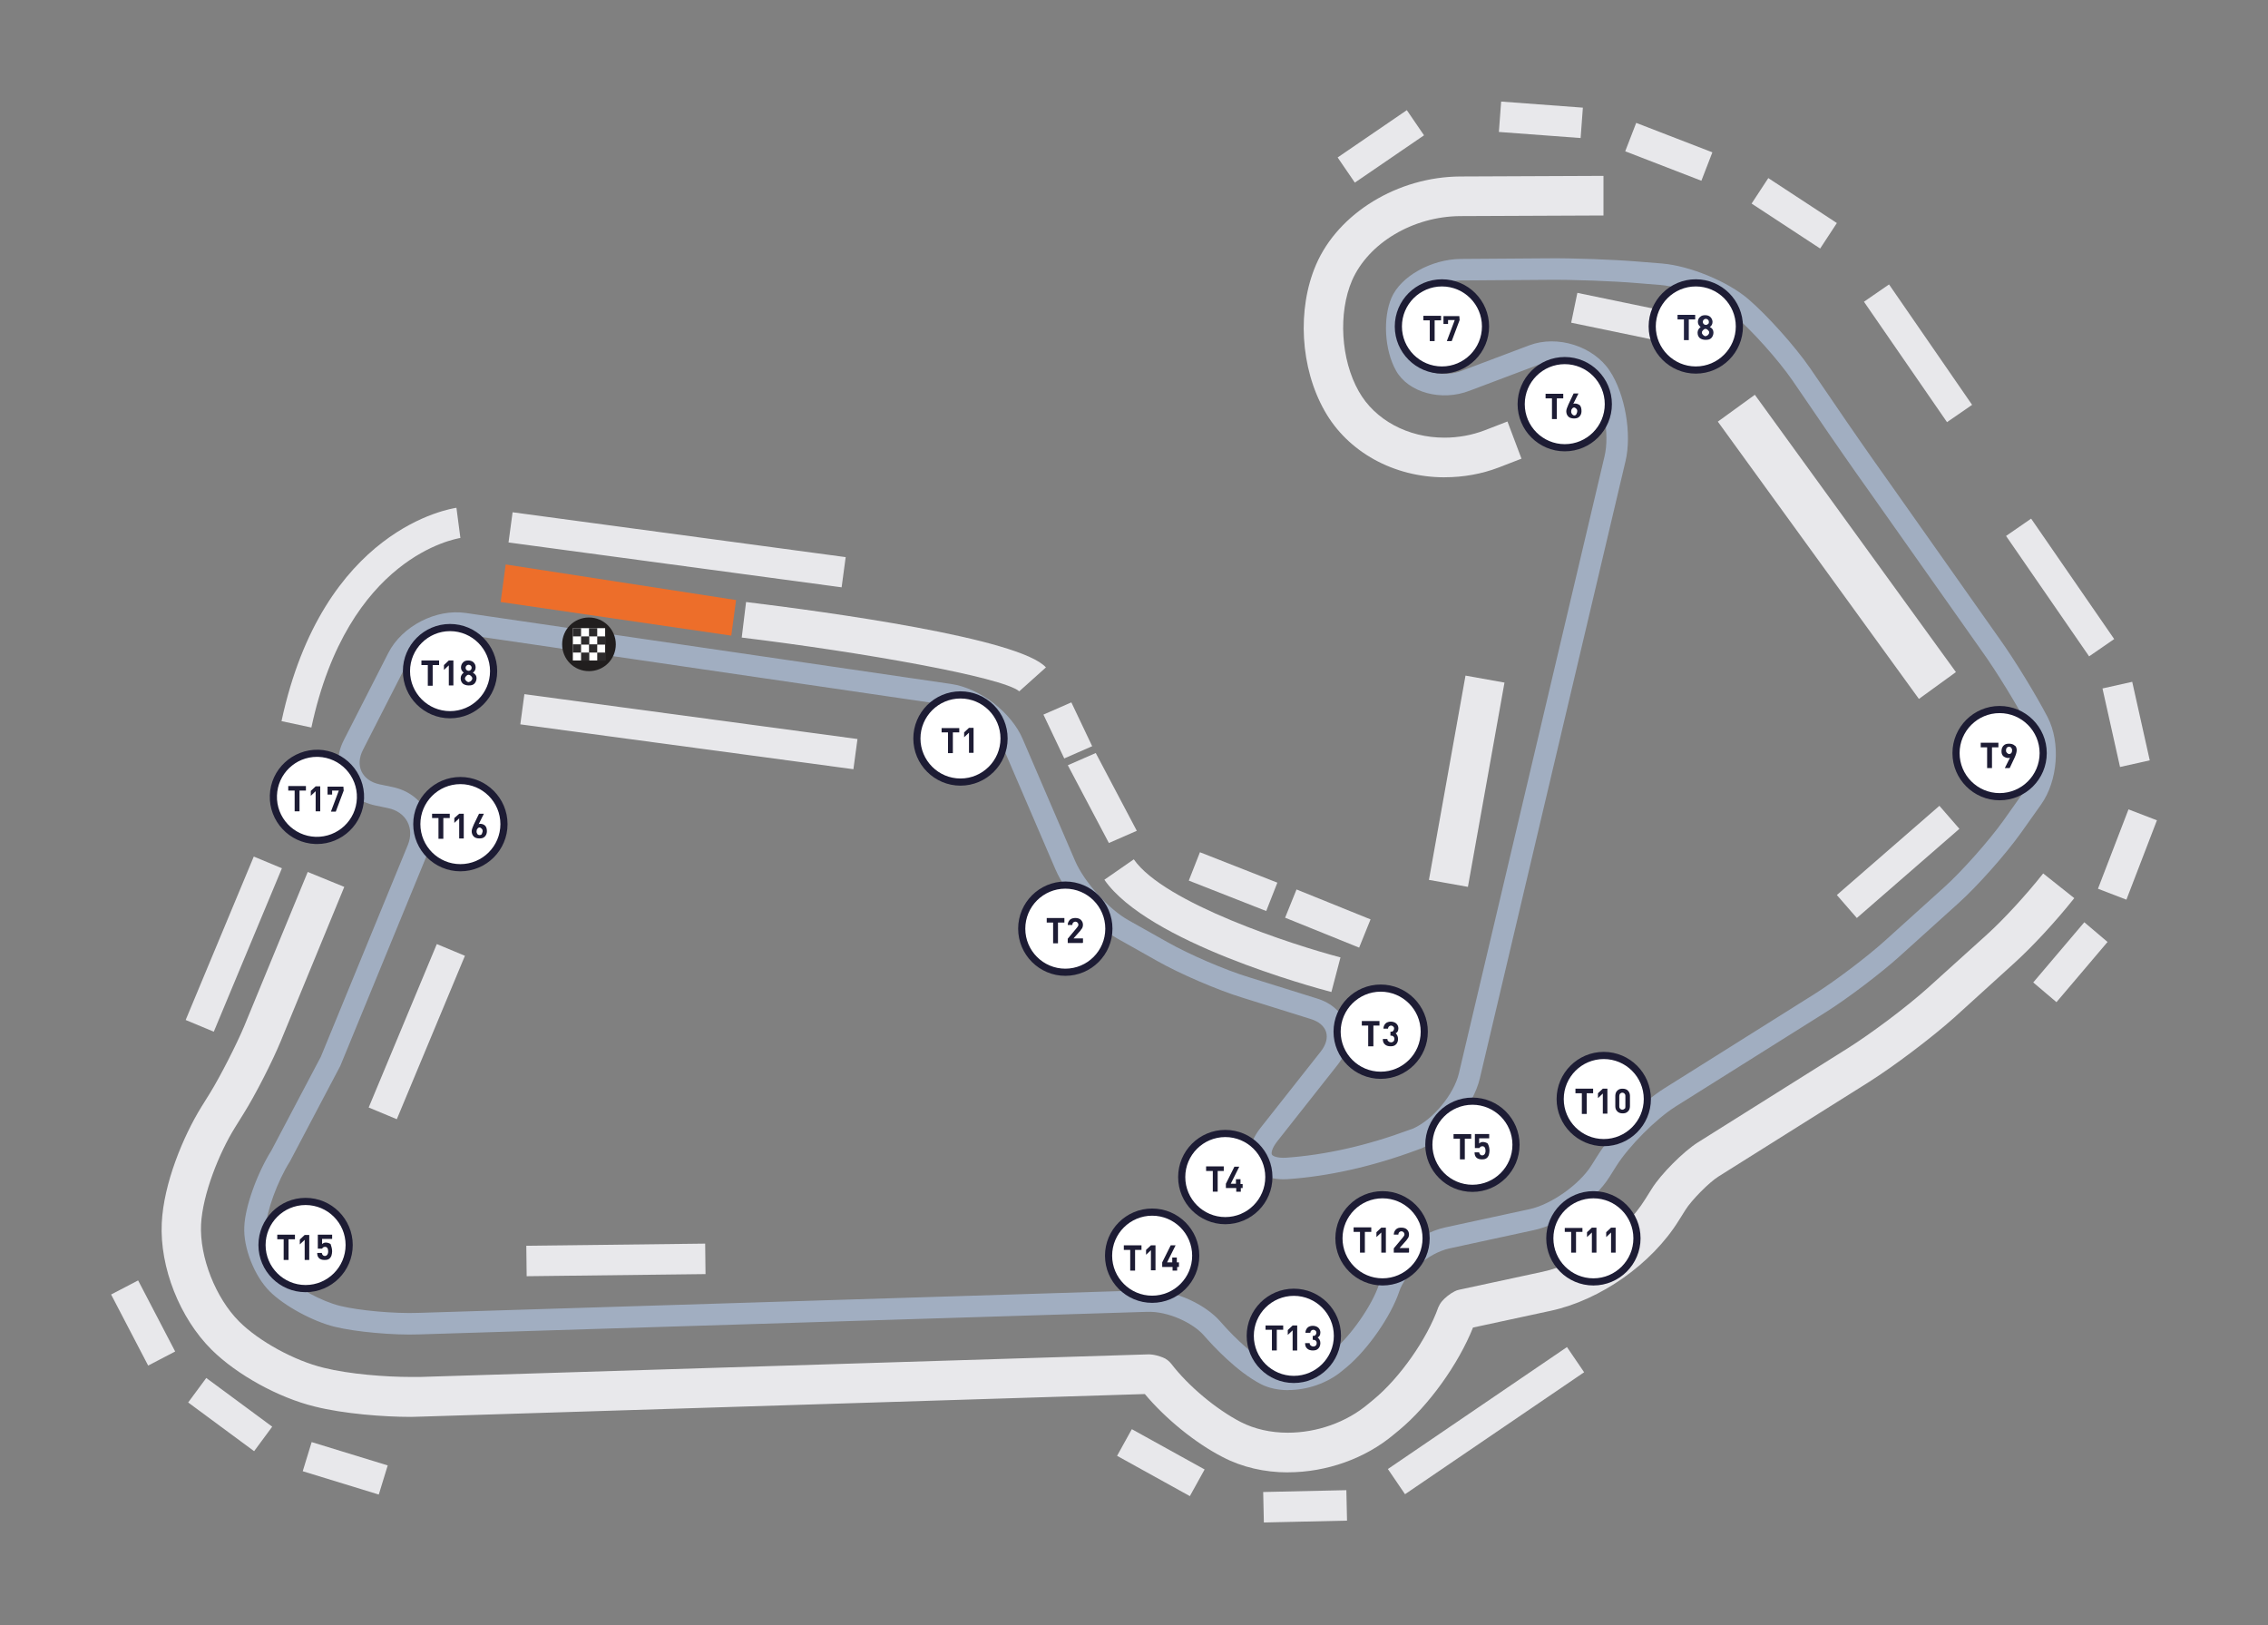 <svg xmlns="http://www.w3.org/2000/svg" id="Laag_1" data-name="Laag 1" viewBox="0 0 1072 768"><rect x="0" y="0" width="1072" height="768" fill="#808080" stroke="none"/><defs><style>.cls-1{fill:#a1aec1}.cls-2{fill:#e8e8eb}.cls-3{isolation:isolate}.cls-4{fill:#1d1c34}.cls-5{fill:#fff}.cls-6{fill:#ed6e2a}.cls-7{fill:#211e1e}.cls-8{fill:#2d2b2c}.cls-9{fill:#212240}</style></defs><path d="m742.642 152.508 2.923-14.1 37.943 7.864-2.922 14.1z" class="cls-2"/><g id="General_Admission" data-name="General Admission"><path d="M682.85 225.58c-24.05 0-45.8-11.95-56.75-31.4-11.52-20.31-13.11-48.11-4.03-69.14 10.51-24.34 38.6-41.48 68.13-41.63l67.7-.29v18.72l-67.7.29c-22.33.14-43.35 12.68-51.13 30.39-6.63 15.41-5.33 37.45 3.17 52.43 7.63 13.54 23.19 21.89 40.47 21.89 6.48 0 12.96-1.15 19.01-3.46l10.8-4.18 6.63 17.57-10.8 4.18c-7.92 3.02-16.56 4.61-25.49 4.61ZM608.67 695.85c-10.95 0-21.61-2.45-30.68-7.2-12.96-6.63-27.08-18.15-36.87-29.82l-341.8 10.66c-1.58 0-3.31.14-5.04.14-12.82 0-31.83-1.44-45.52-4.9-17.14-4.18-36.73-14.98-48.68-26.79-15.12-14.98-24.63-39.03-23.62-59.92.86-18.58 10.08-40.91 18.72-54.88l4.03-6.48c4.9-7.92 12.68-23.19 16.28-31.83l29.96-72.74 17.28 7.06-29.96 72.74c-4.03 9.79-12.1 25.64-17.72 34.57l-4.03 6.48c-7.35 11.81-15.27 31.4-15.99 45.8-.72 15.41 6.91 34.71 18 45.8 9.36 9.36 26.21 18.58 40.04 21.89 12.1 3.02 29.24 4.32 41.05 4.32h4.47l343.81-10.66c3.02-.14 6.05 1.01 7.2 1.44 1.58.58 3.02 1.73 4.03 3.02 8.07 10.51 21.17 21.46 32.84 27.51 6.48 3.31 14.12 5.04 22.18 5.04 13.83 0 27.8-4.9 38.17-13.68l2.45-2.02c12.39-10.23 25.21-28.52 30.54-43.5.43-1.01 1.01-2.02 1.73-2.88 1.3-1.58 3.74-3.6 6.05-4.75.58-.29 1.3-.58 2.02-.72l39.47-8.5c18.29-3.89 38.75-18.44 48.54-34.28l3.17-5.04c4.32-6.91 14.84-17.43 21.61-21.75l70.87-44.51c11.23-7.06 27.94-19.59 37.88-28.52l28.09-25.35c7.92-7.2 18.29-18.44 26.5-28.81l14.69 11.67c-8.79 11.09-20.02 23.19-28.66 30.97l-28.09 25.49c-10.66 9.51-28.38 22.9-40.47 30.54l-70.87 44.51c-4.47 2.74-12.96 11.38-15.7 15.84l-3.17 5.04c-12.68 20.45-37.02 37.59-60.5 42.63l-36.73 7.92c-6.91 17.28-20.89 36.87-35 48.54l-2.45 2.02c-13.54 11.38-31.83 17.86-50.12 17.86Z" class="cls-2"/><path d="m675.405 415.837 17.284-96.545 18.427 3.299-17.284 96.545zM629.31 468.83c-8.82-2.31-86.77-23.47-107.31-53.06l13.9-9.65c14.41 20.77 75.42 40.5 97.7 46.35l-4.3 16.37Z" class="cls-2"/></g><g id="Stand"><path d="m607.422 433.709 5.397-13.35 34.99 14.143-5.397 13.35zM561.897 416.173l5.266-13.403 36.597 14.38-5.266 13.402zM493.19 337.72l13.2-5.77 9.84 20.71-13.2 5.78-9.84-20.72zM504.72 361.66l13.2-5.78 19.4 36.76-13.19 5.77-19.41-36.75zM147.18 343.83l-14.12-3.02c19.59-91.32 80.08-100.39 82.68-100.83l1.87 14.26-1.01-7.2 1.01 7.2c-2.16.43-53.15 8.64-70.43 89.59ZM240.362 256.368l1.922-14.271 157.44 21.202-1.923 14.272z" class="cls-2"/><path d="m236.63 284.51 2.39-17.74 108.89 16.82-2.26 16.81-109.02-15.89z" class="cls-6"/><path d="m245.937 342.332 1.922-14.271 157.438 21.202-1.922 14.272zM248.764 588.746l84.544-1.004.17 14.4-84.543 1.003zM87.759 482.048l32.198-77.237 13.292 5.54-32.199 77.238zM174.266 523.404l32.198-77.238 13.291 5.541-32.198 77.237zM52.516 611.789l12.769-6.659 17.514 33.588-12.768 6.658zM88.941 662.815l8.555-11.583 31.17 23.022-8.555 11.583zM143.09 695.304l4.221-13.767 35.948 11.025-4.222 13.767zM656.001 694.267l84.651-57.636 8.105 11.903-84.652 57.636zM961.038 464.305l24.142-28.446 10.979 9.317-24.142 28.447zM991.63 420.02l14.43-37.51 13.44 5.17-14.43 37.51zM993.766 325.365l14.054-3.139 8.29 37.116-14.054 3.139zM881.024 142.598l11.854-8.177 39.26 56.912-11.853 8.177zM948.185 253.286l11.853-8.177 39.261 56.912-11.853 8.177zM827.917 96.208l7.895-12.043 32.406 21.247-7.895 12.042zM768.18 71.501l5.193-13.43 36.002 13.92-5.193 13.431zM708.466 62.36l1.07-14.36 38.633 2.877-1.07 14.36zM632.256 74.416l32.698-22.355 8.128 11.887-32.699 22.356zM811.958 199.26l17.494-12.687 95.042 131.055L907 330.315z" class="cls-2"/></g><path d="M608.96 656.99c-4.74 0-9.24-.93-12.99-2.86-11.33-5.85-22.65-18.08-27-23.07-4.9-5.62-16.61-11.49-26.95-11.08l-343.84 10.66c-12.18.45-30.12-1.18-39.97-3.6-10.41-2.56-23.92-9.92-30.75-16.75-7.23-7.23-12.5-20.63-11.99-30.5.31-9.2 5.91-25.01 12.77-35.98l23.42-44.41 41.1-100.03c1.58-3.87 1.5-7.8-.22-11.05-1.73-3.26-4.96-5.52-9.09-6.39l-6.19-1.3c-7.12-1.51-12.8-5.76-15.58-11.67-2.76-5.86-2.44-12.88.88-19.27l21.01-41.16c6.48-12.63 22.51-20.9 36.51-18.85l229.45 33.56c13.69 2 28.58 13.47 33.9 26.1l24.76 57.58c4.33 9.98 15.86 22.79 25.17 27.96l18.46 10.38c10.14 5.77 27.38 13.2 38.45 16.56l32.3 10.09c6.95 2.14 12.02 6.79 13.89 12.75 1.88 6 .34 12.76-4.21 18.56l-28.53 36.16c-2.56 3.26-2.93 5.53-2.55 6.25.37.72 2.4 1.71 6.48 1.52 18.74-1.28 38.47-5.73 58.66-13.23.55-.2 1.08-.4 1.59-.56 9.4-4.18 19.29-16.08 21.67-26.11l68.85-291.67c2.43-10.22-.35-26.14-6.06-34.78-5.14-7.77-17.03-11.5-25.95-8.13l-31.69 11.95c-13.36 5.2-29.03.97-34.88-9.47-5.38-9.58-6.31-24.72-2.11-34.45 4.36-10.11 18.71-18.16 32.69-18.33l40.93-.29c12.04-.14 31.64.57 43.68 1.6l10.64.86c13.11 1.12 30.94 8.48 40.63 16.76 9 7.69 22.12 22.34 29.25 32.66l11.25 16.44c7.06 10.43 18.07 26.28 24.57 35.34l53.89 76.37c6.85 9.56 16.97 26.05 22.53 36.73 6.28 12.04 4.91 30.26-3.11 41.46l-9.49 13.38c-7.33 10.24-20.45 25.01-29.26 32.95l-28.09 25.35c-9.03 8.14-24.72 20.01-34.98 26.46l-70.87 44.51c-9.26 5.82-22.12 18.74-28.07 28.21l-3.17 5.04c-7.17 11.4-22.89 22.46-35.81 25.17l-39.87 8.64c-9.98 2.24-20.88 11.64-23.76 20.51-3.91 11.58-14.71 27.12-24.61 35.45l-2.49 2.05c-6.99 5.77-16.52 8.92-25.26 8.92Zm-65.93-47.19c13.57 0 27.32 7.38 33.61 14.58 8.25 9.48 17.22 17.22 24 20.72 7.08 3.65 19.51 1.42 27.13-4.88l2.46-2.02c8.35-7.02 18.19-21.16 21.46-30.83 3.96-12.21 17.68-24.2 31.21-27.24l39.94-8.65c10.23-2.15 23.64-11.6 29.33-20.64l3.17-5.04c6.85-10.9 20.59-24.7 31.27-31.41l70.87-44.51c9.85-6.19 24.92-17.58 33.58-25.4l28.09-25.35c8.22-7.41 20.94-21.75 27.79-31.31l9.49-13.38c5.8-8.09 6.88-22.23 2.37-30.87-5.38-10.33-15.17-26.27-21.81-35.54l-53.89-76.37c-6.52-9.1-17.6-25.04-24.69-35.52l-11.22-16.4c-6.7-9.7-19.04-23.48-27.48-30.7-8.02-6.85-23.99-13.43-34.87-14.36l-10.64-.86c-11.78-1.01-30.93-1.71-42.74-1.57l-40.93.29c-9.74.12-20.71 5.82-23.46 12.2-2.98 6.91-2.23 18.57 1.64 25.46 3.35 5.98 13.82 8.3 22.39 4.96l31.74-11.97c13.26-5 30.31.4 38 12.03 7.27 10.99 10.55 29.75 7.48 42.72l-68.85 291.67c-3.14 13.22-15.3 27.78-27.7 33.16-.27.12-.55.21-.84.28-.24.09-.6.22-1.07.4-21.12 7.84-41.83 12.5-61.56 13.84h-.1c-10.56.52-14.58-4.16-16.04-7-1.47-2.84-2.96-8.85 3.59-17.19l28.53-36.16c2.48-3.17 3.37-6.46 2.5-9.25-.87-2.76-3.43-4.93-7.21-6.09l-32.28-10.09c-11.64-3.54-29.81-11.36-40.46-17.43l-18.41-10.36c-11.29-6.28-24.28-20.69-29.53-32.8l-24.78-57.63c-3.95-9.38-15.87-18.54-26.03-20.03L218.63 299.7c-9.64-1.41-21.54 4.74-26.01 13.43l-21.02 41.18c-1.89 3.64-2.14 7.28-.72 10.29 1.44 3.05 4.46 5.21 8.49 6.07l6.18 1.29c7.13 1.5 12.81 5.6 15.97 11.57 3.16 5.96 3.39 12.94.65 19.66l-41.2 100.26c-.06.15-.13.29-.2.44l-23.62 44.8c-.06.12-.12.23-.19.33-5.88 9.36-11.07 23.63-11.32 31.17-.36 7.06 3.86 17.72 9.03 22.89 5.52 5.52 17.42 11.96 26 14.07 9.09 2.24 25.78 3.74 37.21 3.32l343.84-10.66c.45-.02.9-.03 1.35-.03Z" class="cls-1"/><g id="Fin_Start" data-name="Fin/Start"><path d="M291.07 304.51c0-6.91-5.62-12.68-12.68-12.68s-12.68 5.62-12.68 12.68 5.62 12.68 12.68 12.68 12.68-5.62 12.68-12.68Z" class="cls-7"/><g><path d="M270.76 296.87h15.27v15.27h-15.27z" class="cls-5"/><path d="M270.76 296.87h3.89v3.89h-3.89zM278.4 296.87h3.89v3.89h-3.89zM270.76 304.51h3.89v3.89h-3.89zM278.4 304.51h3.89v3.89h-3.89zM282.29 300.76h3.89v3.89h-3.89z" class="cls-8"/><path d="M274.65 300.76h3.89v3.89h-3.89zM282.29 308.4h3.89v3.89h-3.89zM274.65 308.4h3.89v3.89h-3.89z" class="cls-8"/></g></g><g><circle id="Ellipse_156" cx="801.54" cy="154.28" r="20.6" class="cls-5" data-name="Ellipse 156"/><path d="M801.54 176.57c-12.29 0-22.29-10-22.29-22.29s10-22.29 22.29-22.29 22.29 10 22.29 22.29-10 22.29-22.29 22.29Zm0-41.2c-10.42 0-18.91 8.48-18.91 18.9s8.48 18.91 18.91 18.91 18.91-8.48 18.91-18.91-8.48-18.9-18.91-18.9Z" class="cls-4"/></g><g class="cls-3"><path d="M801.25 150.96h-3.02v9.79h-2.3v-9.79h-3.02v-2.16h8.35v2.16ZM809.89 157.16c0 1.01-.43 2.02-1.01 2.59-.72.72-1.58.86-2.74.86-1.01 0-2.02-.29-2.74-.86-.72-.72-1.01-1.44-1.01-2.59 0-1.01.58-2.02 1.44-2.59-.86-.72-1.3-1.44-1.3-2.45s.43-1.87 1.01-2.3c.72-.72 1.58-.86 2.45-.86 1.01 0 1.87.29 2.45.86s1.01 1.44 1.01 2.3c0 1.01-.43 1.87-1.3 2.45 1.3.58 1.73 1.58 1.73 2.59Zm-2.59 1.15c.29-.29.58-.72.58-1.15s-.14-.72-.58-1.15c-.29-.29-.72-.58-1.15-.58s-.72.14-1.15.58c-.43.43-.58.72-.58 1.15s.14.72.58 1.15c.29.29.72.58 1.15.58.58-.14.86-.29 1.15-.58Zm.43-6.19c0-.43-.14-.72-.43-1.01s-.72-.43-1.01-.43c-.43 0-.72.14-1.01.43s-.43.72-.43 1.01c0 .43.14.72.43 1.01s.72.43 1.01.43c.43 0 .72-.14 1.01-.43.29-.14.43-.43.43-1.01Z" class="cls-9"/></g><g><circle id="Ellipse_159" cx="681.55" cy="154.28" r="20.6" class="cls-5" data-name="Ellipse 159"/><path d="M681.55 176.57c-12.29 0-22.29-10-22.29-22.29s10-22.29 22.29-22.29 22.29 10 22.29 22.29-10 22.29-22.29 22.29Zm0-41.2c-10.42 0-18.91 8.48-18.91 18.9s8.48 18.91 18.91 18.91 18.91-8.48 18.91-18.91-8.48-18.9-18.91-18.9Z" class="cls-4"/></g><g class="cls-3"><path d="M681.12 151.4h-3.02v9.79h-2.3v-9.79h-3.02v-2.16h8.35v2.16ZM689.91 151.25l-3.74 9.94h-2.3l3.74-9.94h-3.17v1.87h-2.16v-3.74h7.49l.14 1.87Z" class="cls-4"/></g><g><circle id="Ellipse_150" cx="739.6" cy="191.01" r="20.6" class="cls-5" data-name="Ellipse 150"/><path d="M739.6 213.3c-12.29 0-22.29-10-22.29-22.29s10-22.29 22.29-22.29 22.29 10 22.29 22.29-10 22.29-22.29 22.29Zm0-41.2c-10.42 0-18.9 8.48-18.9 18.9s8.48 18.91 18.9 18.91 18.91-8.48 18.91-18.91-8.48-18.9-18.91-18.9Z" class="cls-4"/></g><g class="cls-3"><path d="M738.88 188.27h-3.02v9.79h-2.3v-9.79h-3.02v-2.16h8.35v2.16ZM747.52 194.32c0 1.15-.43 2.02-1.01 2.59-.72.72-1.58.86-2.59.86s-2.02-.29-2.59-.86c-.72-.72-1.01-1.58-1.01-2.59 0-.72.43-1.87 1.01-3.17l2.45-5.19h2.3l-2.45 4.9c.29-.14.58-.14.86-.14.72 0 1.58.29 2.3.86.58.86.72 1.58.72 2.74Zm-2.01 0c0-.58-.14-.86-.43-1.15-.29-.29-.72-.58-1.01-.58-.43 0-.72.14-1.01.58-.29.29-.43.72-.43 1.3s.14.86.43 1.3c.29.29.72.58 1.01.58.43 0 .72-.14 1.01-.58.29-.58.43-1.01.43-1.44Z" class="cls-4"/></g><g><circle id="Ellipse_151" cx="758.04" cy="519.41" r="20.6" class="cls-5" data-name="Ellipse 151"/><path d="M758.04 541.7c-12.29 0-22.29-10-22.29-22.29s10-22.29 22.29-22.29 22.29 10 22.29 22.29-10 22.29-22.29 22.29Zm0-41.19c-10.42 0-18.91 8.48-18.91 18.9s8.48 18.9 18.91 18.9 18.91-8.48 18.91-18.9-8.48-18.9-18.91-18.9Z" class="cls-4"/></g><g class="cls-3"><path d="M753 516.67h-3.02v9.79h-2.3v-9.79h-3.02v-2.16h8.35v2.16ZM759.62 526.32h-2.02v-9.51l-2.3 2.16v-2.3l2.3-2.16h2.16v11.81h-.14ZM770.42 522.87c0 1.01-.43 2.02-1.01 2.45-.72.72-1.58.86-2.45.86-1.01 0-1.87-.29-2.45-.86-.72-.72-1.01-1.44-1.01-2.45v-5.04c0-1.01.43-2.02 1.01-2.45.72-.72 1.58-.86 2.45-.86 1.01 0 1.87.29 2.45.86s1.01 1.44 1.01 2.45v5.04Zm-2.16 0v-4.9c0-.58-.14-.86-.43-1.15-.29-.29-.72-.43-1.01-.43-.43 0-.72.14-1.01.43-.29.29-.43.72-.43 1.15v4.9c0 .58.14.86.43 1.15.29.29.72.43 1.01.43.43 0 .72-.14 1.01-.43.43-.14.43-.58.43-1.15Z" class="cls-4"/></g><g><circle id="Ellipse_153" cx="695.96" cy="541.01" r="20.6" class="cls-5" data-name="Ellipse 153"/><path d="M695.96 563.3c-12.29 0-22.29-10-22.29-22.29s10-22.29 22.29-22.29 22.29 10 22.29 22.29-10 22.29-22.29 22.29Zm0-41.19c-10.42 0-18.91 8.48-18.91 18.9s8.48 18.91 18.91 18.91 18.91-8.48 18.91-18.91-8.48-18.9-18.91-18.9Z" class="cls-4"/></g><g class="cls-3"><path d="M695.53 538.13h-3.17v9.79h-2.3v-9.79h-3.02v-2.16h8.35v2.16h.14ZM704.02 543.89c0 .72-.14 1.3-.29 1.87s-.43.86-.72 1.3c-.72.72-1.44.86-2.59.86s-2.02-.29-2.59-.86-.86-1.3-.86-2.45h2.16c.14.86.72 1.44 1.44 1.44.43 0 .72-.14 1.01-.43.29-.29.58-.86.58-1.73 0-1.44-.58-2.16-1.44-2.16-.72 0-1.15.29-1.44.86h-2.16v-6.63h6.77v2.02h-4.75v2.45c.43-.43 1.01-.72 1.73-.72.86 0 1.73.29 2.3.72.58 1.01.86 2.16.86 3.46Z" class="cls-4"/></g><g><circle id="Ellipse_154" cx="579.14" cy="556.28" r="20.6" class="cls-5" data-name="Ellipse 154"/><path d="M579.15 578.57c-12.29 0-22.29-10-22.29-22.29s10-22.29 22.29-22.29 22.29 10 22.29 22.29-10 22.29-22.29 22.29Zm0-41.19c-10.42 0-18.91 8.48-18.91 18.9s8.48 18.91 18.91 18.91 18.9-8.48 18.9-18.91-8.48-18.9-18.9-18.9Z" class="cls-4"/></g><g class="cls-3"><path d="M578.57 553.4h-3.02v9.79h-2.3v-9.79h-3.17v-2.16h8.35v2.16h.14ZM587.5 561.47h-1.01v1.73h-2.16v-1.73h-4.9v-2.02l4.03-8.07h2.3l-4.03 8.07h2.45v-2.16h2.16v2.3h1.01v1.87h.14Z" class="cls-4"/></g><g><circle id="Ellipse_155" cx="652.6" cy="487.58" r="20.6" class="cls-5" data-name="Ellipse 155"/><path d="M652.6 509.87c-12.29 0-22.29-10-22.29-22.29s10-22.29 22.29-22.29 22.29 10 22.29 22.29-10 22.29-22.29 22.29Zm0-41.2c-10.42 0-18.91 8.48-18.91 18.91s8.48 18.9 18.91 18.9 18.91-8.48 18.91-18.9-8.48-18.91-18.91-18.91Z" class="cls-4"/></g><g class="cls-3"><path d="M652.17 484.7h-3.02v9.79h-2.45v-9.79h-3.02v-2.16h8.35v2.16h.14ZM660.81 491.03c0 1.15-.43 2.02-1.01 2.59-.72.72-1.58.86-2.59.86s-2.02-.29-2.59-.86c-.72-.58-1.01-1.44-1.01-2.59h2.16c0 .58.14.86.58 1.15.29.29.72.43 1.15.43.58 0 .72-.14 1.15-.43.29-.29.43-.72.43-1.15 0-.58-.14-.86-.43-1.15s-.72-.43-1.15-.43h-.29v-1.87h.29c.58 0 .86-.14 1.01-.43.29-.29.43-.72.43-1.01 0-.58-.14-.72-.43-1.01s-.72-.43-1.01-.43c-.43 0-.72.14-1.01.43-.29.29-.43.72-.43 1.01h-2.16c0-1.01.43-1.87 1.01-2.45s1.58-.86 2.45-.86c1.01 0 1.87.29 2.59.86.72.72 1.01 1.44 1.01 2.3 0 1.15-.43 2.02-1.3 2.3.58.58 1.15 1.44 1.15 2.74Z" class="cls-4"/></g><g><circle id="Ellipse_156-2" cx="503.53" cy="438.89" r="20.6" class="cls-5" data-name="Ellipse 156"/><path d="M503.53 461.18c-12.29 0-22.29-10-22.29-22.29s10-22.29 22.29-22.29 22.29 10 22.29 22.29-10 22.29-22.29 22.29Zm0-41.19c-10.42 0-18.91 8.48-18.91 18.91s8.48 18.9 18.91 18.9 18.9-8.48 18.9-18.9-8.48-18.91-18.9-18.91Z" class="cls-4"/></g><g class="cls-3"><path d="M503.09 436.01h-3.02v9.79h-2.3v-9.79h-3.02v-2.16h8.35v2.16ZM511.74 445.66h-7.06v-2.02l4.32-5.19c.43-.58.72-.86.72-1.44 0-.43-.14-.72-.43-1.01-.29-.29-.72-.43-1.01-.43-.43 0-.72.14-1.01.43-.29.29-.43.72-.43 1.15h-2.16c0-1.01.43-1.87 1.01-2.45s1.58-.86 2.59-.86 2.02.29 2.59.86c.72.72 1.01 1.44 1.01 2.45 0 .58-.14.86-.29 1.3s-.58.72-.86 1.3l-3.31 3.74h4.47v2.02h-.14v.14Z" class="cls-4"/></g><g><circle id="Ellipse_160" cx="453.98" cy="349.01" r="20.6" class="cls-5" data-name="Ellipse 160"/><path d="M453.98 371.3c-12.29 0-22.29-10-22.29-22.29s10-22.29 22.29-22.29 22.29 10 22.29 22.29-10 22.29-22.29 22.29Zm0-41.19c-10.42 0-18.91 8.48-18.91 18.9s8.48 18.91 18.91 18.91 18.91-8.48 18.91-18.91-8.48-18.9-18.91-18.9Z" class="cls-4"/></g><g class="cls-3"><path d="M453.4 346.13h-3.02v9.79h-2.3v-9.79h-3.02v-2.02h8.35v2.02ZM460.17 355.78h-2.16v-9.51l-2.3 2.16v-2.3l2.3-2.16h2.16v11.81Z" class="cls-4"/></g><g><circle id="Ellipse_157" cx="945.14" cy="355.93" r="20.6" class="cls-5" data-name="Ellipse 157"/><path d="M945.14 378.22c-12.29 0-22.29-10-22.29-22.29s10-22.29 22.29-22.29 22.29 10 22.29 22.29-10 22.29-22.29 22.29Zm0-41.2c-10.42 0-18.91 8.48-18.91 18.9s8.48 18.9 18.91 18.9 18.91-8.48 18.91-18.9-8.48-18.9-18.91-18.9Z" class="cls-4"/></g><g class="cls-3"><path d="M944.56 353.19h-3.02v9.79h-2.3v-9.79h-3.02v-2.16h8.35v2.16ZM953.21 354.63c0 .72-.29 1.87-.86 3.17l-2.45 5.19h-2.3l2.45-4.9c-.29.14-.58.14-.86.14-.72 0-1.58-.29-2.3-.86-.72-.72-.86-1.44-.86-2.45 0-1.15.43-2.02 1.01-2.59.72-.72 1.58-.86 2.59-.86s2.02.29 2.59.86c.72.29 1.01 1.3 1.01 2.3Zm-2.6 1.3c.29-.29.43-.72.43-1.3s-.14-.86-.43-1.3c-.29-.29-.72-.43-1.01-.43s-.72.14-1.01.43c-.29.29-.43.72-.43 1.3s.14.86.43 1.15c.29.29.72.58 1.01.58s.86-.14 1.01-.43Z" class="cls-4"/></g><g><circle id="Ellipse_146" cx="753.14" cy="585.23" r="20.6" class="cls-5" data-name="Ellipse 146"/><path d="M753.14 607.52c-12.29 0-22.29-10-22.29-22.29s10-22.29 22.29-22.29 22.29 10 22.29 22.29-10 22.29-22.29 22.29Zm0-41.19c-10.42 0-18.91 8.48-18.91 18.9s8.48 18.91 18.91 18.91 18.9-8.48 18.9-18.91-8.48-18.9-18.9-18.9Z" class="cls-4"/></g><g class="cls-3"><path d="M747.95 582.21h-3.02V592h-2.3v-9.79h-3.02v-1.87h8.35v1.87ZM754.58 592h-2.16v-9.51l-2.3 2.16v-2.3l2.3-2.16h2.16V592ZM763.65 592h-2.16v-9.51l-2.3 2.16v-2.3l2.3-2.16h2.16V592Z" class="cls-4"/></g><g><circle id="Ellipse_147" cx="653.47" cy="585.23" r="20.6" class="cls-5" data-name="Ellipse 147"/><path d="M653.47 607.52c-12.29 0-22.29-10-22.29-22.29s10-22.29 22.29-22.29 22.29 10 22.29 22.29-10 22.29-22.29 22.29Zm0-41.19c-10.42 0-18.91 8.48-18.91 18.9s8.48 18.91 18.91 18.91 18.91-8.48 18.91-18.91-8.48-18.9-18.91-18.9Z" class="cls-4"/></g><g class="cls-3"><path d="M648.14 582.21h-3.02V592h-2.3v-9.79h-3.02v-2.16h8.35v2.16ZM655.05 592h-2.16v-9.51l-2.3 2.16v-2.3l2.3-2.16h2.16V592ZM665.85 592h-7.06v-2.02l4.32-5.19c.43-.58.72-.86.72-1.44 0-.43-.14-.72-.43-1.01-.29-.29-.72-.43-1.01-.43s-.72.14-1.01.43c-.29.29-.43.72-.43 1.15h-2.16c0-1.01.43-1.87 1.01-2.45.72-.72 1.58-.86 2.59-.86s2.02.29 2.59.86c.72.72 1.01 1.44 1.01 2.45 0 .58-.14.86-.29 1.3s-.58.72-.86 1.3l-3.31 3.74H666v2.02h-.14v.14Z" class="cls-4"/></g><g><circle id="Ellipse_148" cx="611.55" cy="631.32" r="20.6" class="cls-5" data-name="Ellipse 148"/><path d="M611.55 653.61c-12.29 0-22.29-10-22.29-22.29s10-22.29 22.29-22.29 22.29 10 22.29 22.29-10 22.29-22.29 22.29Zm0-41.19c-10.42 0-18.91 8.48-18.91 18.91s8.48 18.9 18.91 18.9 18.91-8.48 18.91-18.9-8.48-18.91-18.91-18.91Z" class="cls-4"/></g><g class="cls-3"><path d="M606.51 628.44h-3.02v9.79h-2.3v-9.79h-3.02v-2.02h8.35v2.02ZM613.14 638.24h-2.16v-9.51l-2.3 2.16v-2.3l2.3-2.16h2.16v11.81ZM624.08 634.78c0 1.15-.43 2.02-1.01 2.59-.72.72-1.58.86-2.59.86s-2.02-.29-2.59-.86c-.72-.58-1.01-1.44-1.01-2.59h2.16c0 .58.14.86.58 1.15.29.29.72.43 1.15.43.58 0 .72-.14 1.15-.43.29-.29.43-.72.43-1.15 0-.58-.14-.86-.43-1.15s-.72-.43-1.15-.43h-.29v-1.87h.29c.58 0 .86-.14 1.01-.43.29-.29.43-.72.43-1.01 0-.58-.14-.72-.43-1.01s-.72-.43-1.01-.43-.72.14-1.01.43c-.29.29-.43.72-.43 1.01h-2.3c0-1.01.43-1.87 1.01-2.45.58-.58 1.58-.86 2.45-.86 1.01 0 1.87.29 2.59.86.72.72 1.01 1.44 1.01 2.3 0 1.15-.43 2.02-1.3 2.3.72.72 1.3 1.44 1.3 2.74Z" class="cls-4"/></g><g><circle id="Ellipse_149" cx="544.58" cy="593.44" r="20.6" class="cls-5" data-name="Ellipse 149"/><path d="M544.58 615.73c-12.29 0-22.29-10-22.29-22.29s10-22.29 22.29-22.29 22.29 10 22.29 22.29-10 22.29-22.29 22.29Zm0-41.19c-10.42 0-18.91 8.48-18.91 18.9s8.48 18.9 18.91 18.9 18.91-8.48 18.91-18.9-8.48-18.9-18.91-18.9Z" class="cls-4"/></g><g class="cls-3"><path d="M539.53 590.71h-3.02v9.79h-2.3v-9.79h-3.02v-2.16h8.35v2.16ZM546.16 600.36H544v-9.51l-2.3 2.16v-2.3l2.3-2.16h2.16v11.81ZM557.4 598.77h-1.01v1.73h-2.16v-1.73h-4.9v-2.16l4.03-8.07h2.3l-4.03 8.07h2.45v-2.3h2.16v2.3h1.01v2.16h.14Z" class="cls-4"/></g><g><circle id="Ellipse_149-2" cx="144.44" cy="588.4" r="20.6" class="cls-5" data-name="Ellipse 149"/><path d="M144.44 610.69c-12.29 0-22.29-10-22.29-22.29s10-22.29 22.29-22.29 22.29 10 22.29 22.29-10 22.29-22.29 22.29Zm0-41.19c-10.42 0-18.9 8.48-18.9 18.9s8.48 18.9 18.9 18.9 18.91-8.48 18.91-18.9-8.48-18.9-18.91-18.9Z" class="cls-4"/></g><g class="cls-3"><path d="M139.4 585.67h-3.02v9.79h-2.3v-9.79h-3.02v-2.16h8.35v2.16ZM146.03 595.46h-2.02v-9.51l-2.3 2.16v-2.3l2.3-2.16h2.16v11.81h-.14ZM156.98 591.43c0 .72-.14 1.3-.29 1.87s-.43.86-.72 1.3c-.72.72-1.44.86-2.59.86s-2.02-.29-2.59-.86-.86-1.3-.86-2.45h2.16c.14.86.72 1.44 1.44 1.44.43 0 .72-.14 1.01-.43s.58-.86.58-1.73c0-1.44-.58-2.16-1.44-2.16-.72 0-1.15.29-1.44.86h-2.02v-6.63h6.77v2.02h-4.75v2.45c.43-.43 1.01-.72 1.73-.72.86 0 1.73.29 2.3.72.29 1.01.72 2.02.72 3.46Z" class="cls-4"/></g><g><circle id="Ellipse_149-3" cx="217.61" cy="389.49" r="20.6" class="cls-5" data-name="Ellipse 149"/><path d="M217.61 411.78c-12.29 0-22.29-10-22.29-22.29s10-22.29 22.29-22.29 22.29 10 22.29 22.29-10 22.29-22.29 22.29Zm0-41.2c-10.42 0-18.91 8.48-18.91 18.9s8.48 18.91 18.91 18.91 18.91-8.48 18.91-18.91-8.48-18.9-18.91-18.9Z" class="cls-4"/></g><g class="cls-3"><path d="M212.57 386.61h-3.02v9.79h-2.3v-9.79h-3.02v-2.02h8.35v2.02ZM219.2 396.26h-2.16v-9.51l-2.3 2.16v-2.3l2.3-2.02h2.16v11.67ZM230.15 392.8c0 1.15-.43 2.02-1.01 2.59-.72.72-1.58.86-2.59.86s-2.02-.29-2.59-.86c-.72-.72-1.01-1.58-1.01-2.59 0-.72.43-1.87 1.01-3.17l2.45-5.04h2.3l-2.45 4.9c.29-.14.58-.14.86-.14.72 0 1.58.29 2.16.86.58.58.86 1.44.86 2.59Zm-2.02 0c0-.58-.14-.86-.43-1.15-.29-.29-.72-.58-1.01-.58-.43 0-.72.14-1.01.58-.29.29-.43.72-.43 1.3s.14.86.43 1.3c.29.29.72.43 1.01.43.43 0 .72-.14 1.01-.43.14-.58.43-1.01.43-1.44Z" class="cls-4"/></g><g><circle id="Ellipse_149-4" cx="149.81" cy="376.59" r="20.6" class="cls-5" data-name="Ellipse 149" transform="rotate(-88.09 149.82 376.595)"/><path d="M149.81 398.88h-.75c-12.28-.41-21.94-10.74-21.53-23.02.41-12.28 10.74-21.82 23.02-21.54 12.28.41 21.94 10.74 21.53 23.02-.4 12.03-10.32 21.55-22.27 21.55Zm-.01-41.19c-10.14 0-18.55 8.07-18.89 18.28-.35 10.42 7.85 19.17 18.26 19.52 10.48.3 19.18-7.85 19.52-18.27.35-10.42-7.85-19.17-18.26-19.52h-.63Z" class="cls-4"/></g><g class="cls-3"><path d="M144.59 373.64h-3.02v9.79h-2.3v-9.79h-3.02v-2.16h8.35v2.16ZM151.36 383.44h-2.16v-9.51l-2.3 2.16v-2.3l2.3-2.16h2.16v11.81ZM162.45 373.64l-3.74 9.94h-2.3l3.74-9.94h-3.17v1.87h-2.16v-3.74h7.49l.14 1.87Z" class="cls-4"/></g><g><circle id="Ellipse_149-5" cx="212.72" cy="317.18" r="20.6" class="cls-5" data-name="Ellipse 149"/><path d="M212.72 339.47c-12.29 0-22.29-10-22.29-22.29s10-22.29 22.29-22.29 22.29 10 22.29 22.29-10 22.29-22.29 22.29Zm0-41.19c-10.42 0-18.91 8.48-18.91 18.9s8.48 18.9 18.91 18.9 18.9-8.48 18.9-18.9-8.48-18.9-18.9-18.9Z" class="cls-4"/></g><g class="cls-3"><path d="M207.53 314.3h-3.02v9.79h-2.3v-9.79h-3.02v-2.16h8.35v2.16ZM214.3 323.95h-2.16v-9.51l-2.3 2.16v-2.3l2.3-2.16h2.16v11.81ZM225.25 320.49c0 1.01-.43 2.02-1.01 2.59-.72.72-1.58.86-2.74.86-1.01 0-2.02-.29-2.74-.86-.72-.72-1.01-1.44-1.01-2.59 0-1.01.58-2.02 1.44-2.59-.86-.72-1.3-1.44-1.3-2.45s.43-1.87 1.01-2.45c.72-.72 1.58-.86 2.45-.86s1.87.29 2.45.86c.72.72 1.01 1.44 1.01 2.45s-.43 1.87-1.3 2.45c1.3.72 1.73 1.58 1.73 2.59Zm-2.59 1.3c.29-.29.58-.72.58-1.15s-.14-.72-.58-1.15c-.29-.29-.72-.58-1.15-.58-.58 0-.72.14-1.15.58-.29.29-.58.72-.58 1.15s.14.72.58 1.15c.29.29.72.58 1.15.58.58-.14.86-.29 1.15-.58Zm.28-6.19c0-.43-.14-.72-.43-1.01s-.72-.43-1.01-.43c-.43 0-.72.14-1.01.43s-.43.72-.43 1.01c0 .43.14.72.43 1.01.29.29.72.43 1.01.43.43 0 .72-.14 1.01-.43s.43-.72.43-1.01Z" class="cls-4"/></g><path d="M481.77 326.72c-7.8-6.72-74.21-18.47-131.18-25.41l2.05-16.8c38.48 4.69 129.32 17.08 141.73 30.91l-12.6 11.3ZM868.21 422.986l48.476-42.154 9.449 10.866-48.475 42.154zM597.062 705.13l39.31-.871.32 14.396-39.31.872zM528.002 688.032l6.972-12.6 34.404 19.04-6.973 12.599z" class="cls-2"/></svg>